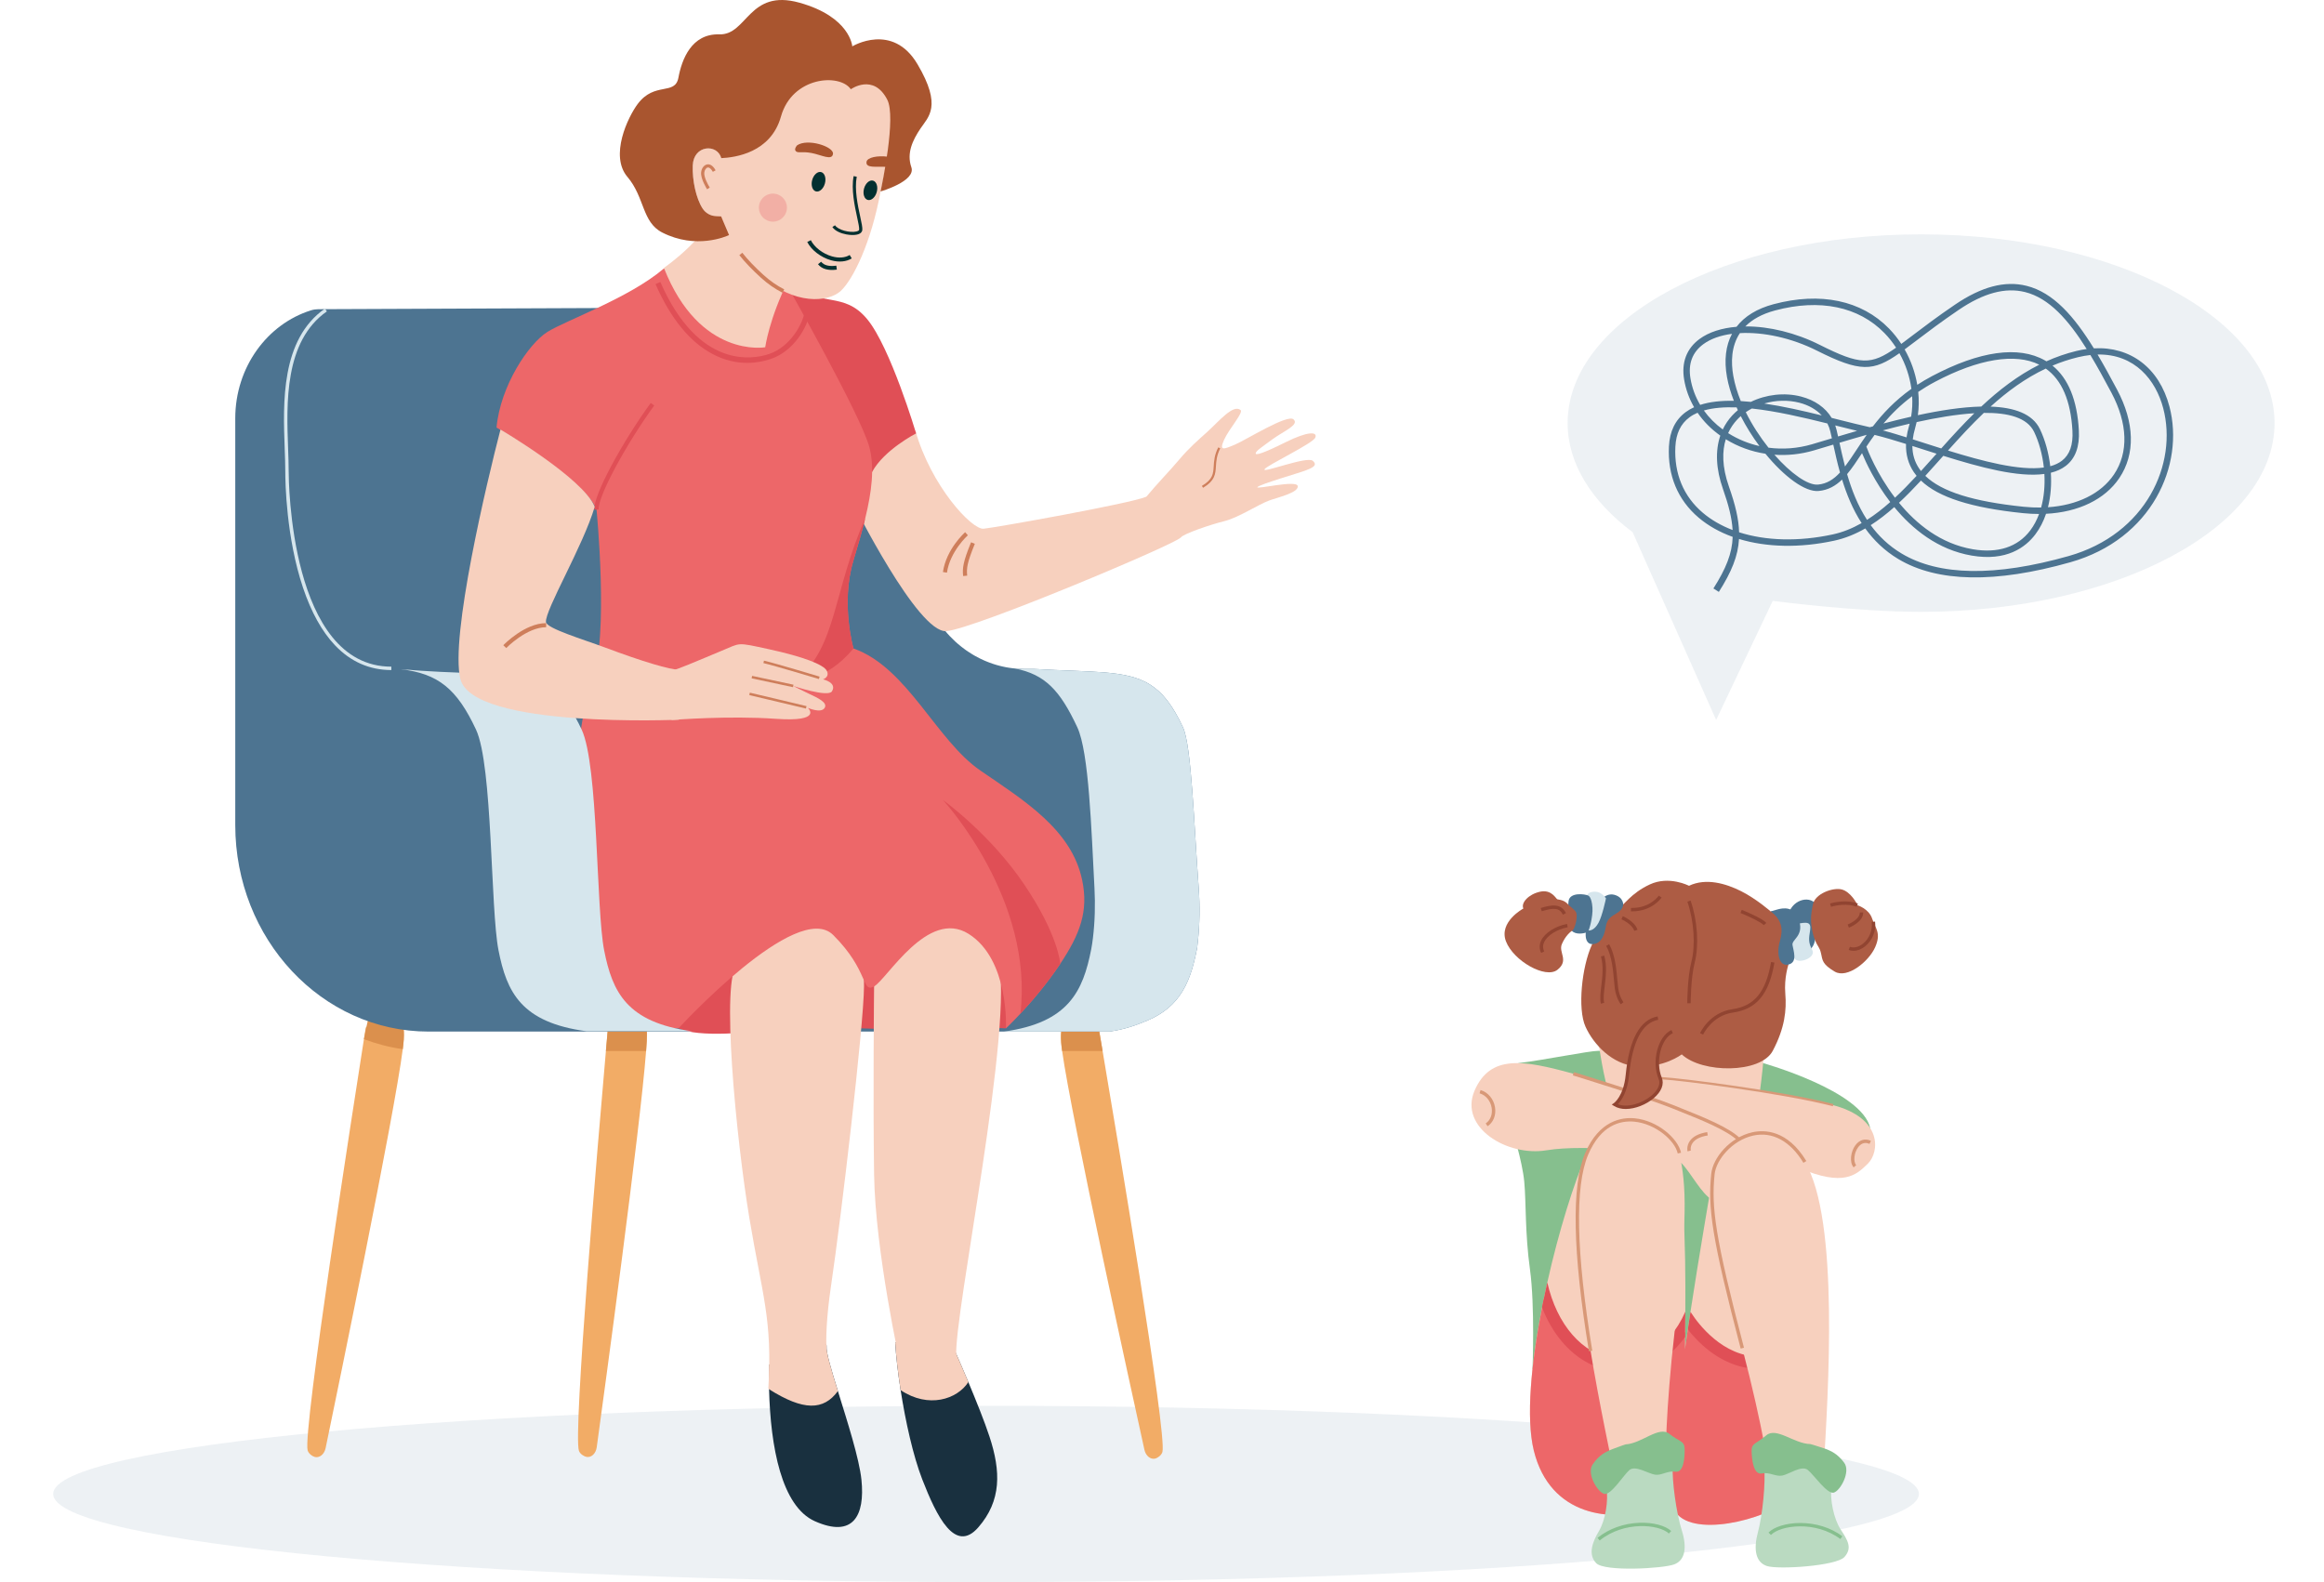 <svg width="470" height="320" viewBox="0 0 470 320" fill="none" xmlns="http://www.w3.org/2000/svg">
<g clip-path="url(#clip0_150_6085)">
<path opacity="0.1" d="M388.075 302.169C388.075 312.017 303.609 319.998 199.415 319.998C95.221 319.998 10.757 312.017 10.757 302.169C10.757 292.321 95.223 284.338 199.417 284.338C303.61 284.338 388.076 292.321 388.076 302.169H388.075Z" fill="#4D7491"/>
<path d="M307.07 215.027C312.364 214.398 321.325 212.543 323.263 212.543C325.2 212.543 356.579 215.027 356.579 215.027C356.579 215.027 376.595 220.641 378.226 228.173C378.226 228.173 363.013 233.964 362.04 240.592C361.067 247.219 361.729 281.893 361.729 281.893L309.931 276.895C309.931 276.895 310.441 264.159 309.417 256.747C308.393 249.335 308.659 243.249 308.262 239.013C307.864 234.779 305.748 228.173 305.748 228.173L307.072 215.027H307.07Z" fill="#86BF8E"/>
<path d="M323.348 211.485C324.937 221.146 326.657 231.072 337.641 234.646C348.625 238.22 354.979 227.765 355.904 220.882C356.832 213.999 356.963 209.633 356.963 209.633C356.963 209.633 355.113 189.65 338.172 191.237C321.23 192.826 323.348 211.485 323.348 211.485Z" fill="#F7D0BE"/>
<path d="M327.451 221.94C332.083 218.632 333.274 217.97 336.317 218.103C339.36 218.235 360.669 220.882 370.726 223.529C380.783 226.176 380.121 233.05 377.739 235.371C375.358 237.691 372.92 240.073 363.816 236.235C354.711 232.397 347.745 229.354 340.11 227.103C332.477 224.854 327.447 221.942 327.447 221.942L327.451 221.94Z" fill="#F7D0BE"/>
<path d="M370.668 223.749C360.825 221.158 339.539 218.47 336.307 218.331C333.345 218.203 332.188 218.836 327.583 222.126L327.316 221.753C332.03 218.387 333.221 217.739 336.327 217.873C339.57 218.014 360.915 220.709 370.785 223.306L370.668 223.75V223.749Z" fill="#D89877"/>
<path d="M318.187 217.176C308.128 214.396 301.38 213.205 298.204 220.617C295.028 228.029 304.821 233.984 312.762 232.659C320.703 231.336 337.91 233.01 340.026 235.218C342.142 237.424 344.025 241.41 346.327 242.725C348.628 244.04 356.057 248.672 358.099 243.909C360.14 239.144 354.166 232.904 351.662 230.466C349.156 228.029 343.073 225.778 338.173 223.793C333.276 221.808 318.188 217.176 318.188 217.176H318.187Z" fill="#F7D0BE"/>
<path d="M351.42 230.713C349.251 228.602 344.213 226.584 339.769 224.805C339.184 224.57 338.606 224.339 338.044 224.113C333.215 222.156 318.238 217.551 318.087 217.506L318.289 216.849C318.441 216.895 333.446 221.508 338.303 223.476C338.864 223.704 339.441 223.934 340.025 224.169C344.529 225.972 349.634 228.015 351.9 230.221L351.42 230.715V230.713Z" fill="#D89877"/>
<path d="M341.278 232.872C341.267 232.829 341.039 231.831 341.715 230.822C342.351 229.873 343.545 229.252 345.263 228.98L345.37 229.658C343.848 229.9 342.81 230.421 342.286 231.205C341.776 231.965 341.944 232.705 341.946 232.712L341.278 232.872Z" fill="#D89877"/>
<path d="M300.845 227.794L300.464 227.221C301.412 226.59 301.874 225.392 301.674 224.094C301.453 222.663 300.493 221.503 299.228 221.136L299.418 220.476C300.939 220.916 302.091 222.296 302.353 223.989C302.594 225.554 302.016 227.012 300.844 227.794H300.845Z" fill="#D89877"/>
<path d="M374.874 236.116C373.952 235.058 374.305 232.872 375.239 231.625C376.061 230.528 377.202 230.204 378.371 230.742L378.084 231.368C376.981 230.861 376.228 231.453 375.791 232.038C374.96 233.147 374.765 234.944 375.392 235.665L374.874 236.118V236.116Z" fill="#D89877"/>
<path d="M340.834 265.3C340.825 266.714 340.812 268.09 340.796 269.41C340.793 269.754 340.788 270.091 340.785 270.424C340.776 271.29 340.764 272.124 340.754 272.927C340.72 275.791 340.693 278.232 340.703 279.981C340.747 287.18 340.773 295.754 338.189 300.975C337.131 303.115 335.632 304.692 333.521 305.379C326.248 307.75 313.522 306.947 310.188 293.384C308.579 286.83 309.654 275.701 311.857 264.453C311.969 263.878 312.085 263.305 312.202 262.728C312.432 261.612 312.674 260.495 312.922 259.386C315.223 249.107 318.279 239.292 320.87 233.409C320.87 233.409 323.37 230.899 325.946 229.32C328.521 227.745 333.546 227.279 337.745 231.807C340.635 234.929 340.919 251.792 340.836 265.302L340.834 265.3Z" fill="#F7D0BE"/>
<path d="M363.82 301.92C358.827 306.915 343.861 311.004 339.341 306.415C338.63 305.695 338.276 303.763 338.192 300.973C338.004 294.646 339.203 283.911 340.758 272.926C340.948 271.581 341.142 270.235 341.341 268.89C341.513 267.726 341.687 266.566 341.863 265.414V265.411C343.704 253.36 345.688 242.165 346.414 237.48C346.414 237.48 347.03 234.449 350.059 231.786C353.087 229.124 358.089 230.509 360.6 235.723C362.583 239.836 364.676 255.645 365.591 270.826C365.621 271.331 365.65 271.836 365.677 272.343C365.703 272.804 365.729 273.267 365.751 273.728C366.436 287.253 366.104 299.636 363.818 301.92H363.82Z" fill="#F7D0BE"/>
<path d="M363.819 301.92C358.826 306.915 343.86 311.004 339.34 306.415C338.629 305.695 338.275 303.763 338.192 300.973C337.133 303.113 335.635 304.69 333.524 305.377C326.251 307.748 313.525 306.946 310.191 293.382C308.582 286.828 309.657 275.699 311.86 264.451C311.972 263.877 312.088 263.303 312.205 262.727L312.209 262.73C312.209 262.73 318.465 276.006 326.595 275.883C333.35 275.779 339.064 271.018 340.801 269.41C340.798 269.754 340.793 270.091 340.789 270.424C340.781 271.29 340.769 272.124 340.759 272.926C340.949 271.581 341.143 270.235 341.342 268.89C341.342 268.89 350.834 275.264 355.065 275.881C357.986 276.308 362.909 273.888 365.682 272.341C365.707 272.802 365.733 273.265 365.755 273.726C366.44 287.252 366.109 299.634 363.822 301.919L363.819 301.92Z" fill="#ED6769"/>
<path d="M340.834 265.3C340.823 267.08 340.806 268.8 340.788 270.422C339.411 272.338 337.777 273.908 335.929 275.07C333.512 276.591 330.751 277.388 327.985 277.388C327.318 277.388 326.651 277.343 325.988 277.249C322.184 276.711 318.688 274.67 315.88 271.349C314.237 269.405 312.881 267.073 311.858 264.45C312.188 262.759 312.546 261.064 312.923 259.382C314.839 267.901 320 273.881 326.338 274.777C331.139 275.456 337.353 273.279 340.834 265.299V265.3Z" fill="#E04F56"/>
<path d="M365.752 273.728C362.421 275.835 359.106 276.894 355.848 276.894C354.838 276.894 353.832 276.793 352.834 276.587C347.295 275.458 343.367 271.469 341.341 268.891C341.513 267.728 341.688 266.568 341.865 265.416L341.928 265.377C342.003 265.506 346.279 272.711 353.349 274.143C357.274 274.939 361.389 273.821 365.592 270.824C365.652 271.795 365.706 272.763 365.754 273.726L365.752 273.728Z" fill="#E04F56"/>
<path d="M325.837 295.214C322.894 280.683 315.536 245.918 320.869 233.409C326.204 220.901 338.542 228.188 339.631 233.226C341.102 240.032 341.286 246.469 338.711 268.91C336.777 285.771 336.872 295.214 336.872 295.214C336.872 295.214 337.239 302.756 332.641 302.756C328.043 302.756 325.835 295.214 325.835 295.214H325.837Z" fill="#F7D0BE"/>
<path d="M321.339 273.313C318.042 253.253 317.778 239.782 320.555 233.273C323.423 226.547 328.075 225.945 330.595 226.186C335.193 226.625 339.337 230.225 339.969 233.151L339.298 233.297C338.728 230.657 334.773 227.275 330.53 226.872C327.682 226.6 323.749 227.537 321.189 233.544C318.466 239.93 318.745 253.273 322.019 273.202L321.34 273.314L321.339 273.313Z" fill="#D89877"/>
<path d="M338.29 296.327C338.108 299.483 339.018 306.035 340.11 309.494C341.203 312.952 340.839 315.562 338.593 316.412C336.348 317.261 324.516 317.93 322.817 316.169C321.117 314.41 322.028 311.921 323.363 309.676C324.698 307.43 325.306 303.487 324.88 300.878C324.455 298.268 326.006 294.567 329.842 293.718C333.678 292.869 337.137 293.779 337.804 294.81C338.471 295.841 338.289 296.327 338.289 296.327H338.29Z" fill="#BADAC1"/>
<path d="M328.764 292.141C332.041 291.959 335.499 288.318 337.624 290.018C339.747 291.717 340.691 291.353 340.704 293.173C340.718 294.993 340.475 297.906 338.837 297.664C337.198 297.421 336.093 298.454 334.734 298.271C333.374 298.089 330.705 296.269 329.491 297.361C328.278 298.454 325.789 302.458 324.454 302.155C323.118 301.852 320.813 298.089 322.087 296.208C323.362 294.327 324.636 293.66 326.214 293.052C327.791 292.445 328.763 292.142 328.763 292.142L328.764 292.141Z" fill="#86BF8E"/>
<path d="M323.52 311.581L323.086 311.047C325.347 309.205 328.348 308.121 331.534 307.997C334.264 307.891 336.794 308.546 337.981 309.667L337.508 310.168C335.514 308.284 328.405 307.599 323.52 311.579V311.581Z" fill="#86BF8E"/>
<path d="M368.824 296.9C369.686 282.099 372.061 246.642 365.013 235.012C357.967 223.383 346.781 232.338 346.413 237.478C345.916 244.424 346.645 250.824 352.362 272.676C356.659 289.096 357.897 298.457 357.897 298.457C357.897 298.457 358.598 305.974 363.151 305.326C367.703 304.676 368.824 296.899 368.824 296.899V296.9Z" fill="#F7D0BE"/>
<path d="M352.03 272.765C346.148 250.283 345.382 244.227 346.071 237.444C346.4 234.205 349.814 230.048 354.373 229.02C356.809 228.471 361.468 228.497 365.309 234.833L364.721 235.19C362.04 230.768 358.418 228.815 354.524 229.692C350.319 230.642 347.055 234.576 346.757 237.514C346.078 244.203 346.84 250.21 352.697 272.591L352.032 272.765H352.03Z" fill="#D89877"/>
<path d="M356.785 296.662C357.099 299.808 356.467 306.393 355.523 309.895C354.577 313.396 355.051 315.989 357.331 316.742C359.61 317.496 371.397 316.742 373.02 314.914C374.643 313.083 373.692 311.557 372.263 309.37C370.834 307.182 370.062 303.268 370.377 300.643C370.691 298.018 368.984 294.386 365.117 293.699C361.249 293.012 357.831 294.068 357.208 295.126C356.586 296.184 356.788 296.662 356.788 296.662H356.785Z" fill="#BADAC1"/>
<path d="M366.126 292.076C362.844 292.033 359.235 288.541 357.185 290.329C355.135 292.117 354.177 291.792 354.24 293.612C354.303 295.431 354.669 298.331 356.295 298.02C357.921 297.708 359.07 298.692 360.42 298.453C361.769 298.214 364.36 296.283 365.619 297.322C366.878 298.362 369.532 302.259 370.853 301.898C372.173 301.539 374.319 297.683 372.966 295.858C371.614 294.032 370.312 293.418 368.71 292.879C367.108 292.34 366.126 292.078 366.126 292.078V292.076Z" fill="#86BF8E"/>
<path d="M372.187 311.28C367.14 307.51 360.065 308.493 358.152 310.46L357.658 309.98C358.798 308.81 361.299 308.048 364.029 308.038H364.08C367.251 308.038 370.274 308.992 372.599 310.729L372.187 311.28Z" fill="#86BF8E"/>
<path d="M340.114 213.258C344.216 217.116 356.067 217.165 358.517 212.543C360.965 207.923 361.329 204.281 361.057 201.005C360.783 197.728 361.695 195.088 361.695 195.088C361.695 195.088 361.969 186.35 360.511 185.257C359.055 184.165 358.1 184.347 358.1 184.347C358.1 184.347 355.205 181.799 352.123 180.251C349.042 178.703 345.036 177.521 341.577 179.159C341.577 179.159 337.573 177.065 333.659 178.885C329.744 180.705 328.436 183.163 327.453 183.527C326.47 183.891 323.92 186.748 321.917 191.145C319.915 195.542 319.005 204.007 320.643 207.648C322.281 211.288 326.111 215.301 330.838 215.656C336.481 216.082 340.116 213.254 340.116 213.254L340.114 213.258Z" fill="#AD5C44"/>
<path d="M338.173 208.651C335.569 209.835 334.386 214.779 335.751 218.087C337.117 221.394 329.904 225.491 326.592 223.398C326.592 223.398 328.669 222.01 329.115 217.482C329.56 212.953 330.836 206.741 335.295 205.923L338.171 208.653L338.173 208.651Z" fill="#AD5C44"/>
<path d="M328.795 224.305C327.914 224.305 327.089 224.116 326.406 223.687L325.959 223.405L326.4 223.111C326.417 223.099 328.351 221.728 328.771 217.446C329.48 210.23 331.654 206.239 335.232 205.582L335.356 206.259C332.115 206.855 330.13 210.641 329.455 217.514C329.116 220.955 327.857 222.653 327.194 223.325C329.103 224.133 332.136 223.167 333.973 221.62C334.613 221.083 336.033 219.676 335.431 218.217C333.961 214.656 335.296 209.578 338.028 208.336L338.313 208.962C335.921 210.049 334.745 214.755 336.067 217.953C336.613 219.276 336.011 220.804 334.415 222.144C332.934 223.391 330.732 224.303 328.793 224.303L328.795 224.305Z" fill="#914431"/>
<path d="M361.712 184.803C362.693 181.709 366.334 181.071 367.426 183.165C368.518 185.259 366.324 186.254 366.88 188.171C367.712 191.036 365.841 192.259 365.841 192.259L361.712 184.803Z" fill="#4D7491"/>
<path d="M363.332 186.897C365.424 186.443 366.348 186.431 366.07 188.171C365.793 189.912 365.698 190.63 366.518 192.176C367.338 193.724 363.583 195.138 362.866 193.794C362.149 192.45 360.824 191.332 361.714 189.434C362.604 187.535 363.332 186.897 363.332 186.897Z" fill="#D6E6ED"/>
<path d="M358.097 184.349C360.325 185.987 360.689 187.899 359.961 190.356C359.233 192.814 359.779 195.544 361.691 195.088C363.603 194.634 362.693 192.302 362.511 191.147C362.329 189.992 364.787 189.355 363.877 186.259C362.967 183.165 360.553 183.624 359.327 183.987L358.098 184.349H358.097Z" fill="#4D7491"/>
<path d="M366.633 182.939C367.065 180.741 370.738 179.433 372.49 179.906C374.242 180.379 375.55 182.687 375.606 183.077C375.606 183.077 377.944 183.772 378.61 185.776C379.277 187.778 380.502 188.697 379.223 191.591C377.944 194.484 373.575 198.018 371.044 196.515C368.513 195.013 368.596 194.234 368.29 192.872C367.984 191.509 367.711 191.705 367.055 190.131C366.398 188.559 366.175 186.389 366.288 185.164C366.4 183.939 366.635 182.939 366.635 182.939H366.633Z" fill="#AD5C44"/>
<path d="M326.484 180.981C325.928 180.831 325.334 180.896 324.822 181.159C323.657 181.758 323.208 182.866 323.135 184.38C323.046 186.21 322.165 186.827 321.371 187.159C320.576 187.489 320.117 190.965 322.002 190.959C323.885 190.953 324.508 189.005 324.746 187.469C324.984 185.933 325.673 185.484 326.952 184.711C328.232 183.939 328.628 182.947 327.922 181.909C327.56 181.379 326.973 181.113 326.484 180.981Z" fill="#4D7491"/>
<path d="M324.79 181.688C323.907 180.542 323.093 180.21 321.944 180.409C320.798 180.608 320.488 181.644 320.864 183.078C321.238 184.512 321.107 185.416 320.512 186.166C319.917 186.916 320.291 188.013 320.93 188.17C321.57 188.326 322.466 188.107 323.264 186.673C324.062 185.239 324.79 181.688 324.79 181.688Z" fill="#D6E6ED"/>
<path d="M321.194 181.137C320.599 180.829 317.467 180.394 317.224 182.255C316.98 184.116 317.642 184.313 317.908 185.814C318.173 187.314 317.157 187.865 318.173 188.505C319.187 189.145 320.798 188.66 321.084 188.505C321.371 188.35 322.179 185.404 322.055 183.587C321.9 181.345 321.194 181.139 321.194 181.139V181.137Z" fill="#4D7491"/>
<path d="M317.343 183.165C316.39 181.916 315.24 182.015 314.944 181.884C314.648 181.753 313.794 179.848 311.462 180.356C309.13 180.865 307.551 182.607 308.079 183.757C308.079 183.757 303.052 186.451 304.562 190.395C306.073 194.338 312.58 198.05 314.978 196.145C317.377 194.239 315.143 192.642 315.866 190.959C316.589 189.277 317.574 188.479 318.035 188.171C318.495 187.863 319.284 185.011 318.593 184.286C317.903 183.56 317.345 183.165 317.345 183.165H317.343Z" fill="#AD5C44"/>
<path d="M344.439 209.248L343.812 208.964C343.891 208.794 345.764 204.78 350.357 204.123C354.805 203.488 357.144 200.632 358.177 194.576L358.856 194.692C357.763 201.095 355.251 204.119 350.455 204.805C346.232 205.409 344.457 209.211 344.44 209.248H344.439Z" fill="#914431"/>
<path d="M341.919 202.917H341.231C341.231 202.707 341.242 197.738 342.062 194.549C342.919 191.215 342.586 186.207 341.25 182.369L341.9 182.143C343.297 186.159 343.63 191.213 342.728 194.721C341.929 197.829 341.92 202.867 341.92 202.918L341.919 202.917Z" fill="#914431"/>
<path d="M330.045 184.33C329.975 184.33 329.905 184.33 329.834 184.329L329.849 183.641C329.916 183.641 329.98 183.643 330.043 183.643C333.743 183.643 335.393 181.256 335.463 181.154L336.035 181.537C335.958 181.653 334.123 184.332 330.043 184.332L330.045 184.33Z" fill="#914431"/>
<path d="M330.506 188.268C330.101 186.892 327.939 185.948 327.917 185.938L328.189 185.305C328.29 185.347 330.671 186.39 331.166 188.073L330.506 188.267V188.268Z" fill="#914431"/>
<path d="M327.781 203.129C327.743 203.082 326.862 201.942 326.58 199.962C326.517 199.528 326.471 198.991 326.416 198.37C326.229 196.242 325.974 193.326 324.831 191.317L325.428 190.977C326.644 193.117 326.908 196.117 327.1 198.31C327.153 198.921 327.201 199.448 327.26 199.865C327.517 201.665 328.313 202.694 328.322 202.704L327.781 203.129Z" fill="#914431"/>
<path d="M323.77 203.01C323.518 202.131 323.667 200.881 323.841 199.433C324.069 197.531 324.326 195.376 323.771 193.455L324.431 193.265C325.027 195.32 324.76 197.548 324.525 199.516C324.36 200.891 324.219 202.076 324.431 202.823L323.77 203.012V203.01Z" fill="#914431"/>
<path d="M356.7 187.119C356.239 186.576 353.897 185.423 351.993 184.667L352.247 184.028C353.902 184.684 356.595 185.931 357.224 186.673L356.7 187.119Z" fill="#914431"/>
<path d="M370.311 183.407L370.104 182.75C371.177 182.41 373.737 181.973 375.731 182.758L375.479 183.398C373.666 182.684 371.306 183.09 370.311 183.407Z" fill="#914431"/>
<path d="M373.919 187.629L373.674 186.986C373.699 186.976 376.147 186.021 376.123 184.558L376.812 184.546C376.843 186.491 374.04 187.583 373.921 187.627L373.919 187.629Z" fill="#914431"/>
<path d="M316.084 184.999C315.411 183.675 314.368 183.51 311.796 184.313L311.59 183.657C314.031 182.895 315.737 182.801 316.698 184.686L316.086 184.999H316.084Z" fill="#914431"/>
<path d="M311.678 192.737C311.273 191.912 311.28 191.029 311.7 190.184C312.454 188.665 314.55 187.331 316.916 186.868L317.049 187.544C314.883 187.969 312.981 189.151 312.318 190.49C311.993 191.145 311.986 191.8 312.298 192.434L311.68 192.737H311.678Z" fill="#914431"/>
<path d="M374.853 192.315C374.515 192.315 374.185 192.256 373.87 192.135L374.117 191.492C374.911 191.795 375.867 191.575 376.742 190.886C378.041 189.861 378.742 188.134 378.526 186.487L379.208 186.397C379.455 188.28 378.655 190.254 377.169 191.426C376.427 192.011 375.622 192.314 374.855 192.314L374.853 192.315Z" fill="#914431"/>
<path d="M130.829 209.238C130.834 209.983 130.776 211.118 130.665 212.581C129.474 228.331 122.156 281.978 120.681 292.727C120.509 293.973 119.628 294.827 118.655 294.682C118.191 294.612 117.31 294.121 117.08 293.435C115.886 289.898 120.945 230.738 122.536 212.579C122.825 209.267 123 207.321 123 207.321C123 207.321 130.767 199.57 130.829 209.236V209.238Z" fill="#F2AC66"/>
<path d="M81.652 210.277C81.622 210.764 81.553 211.412 81.453 212.206C79.72 225.763 68.13 281.918 65.854 292.884C65.6 294.114 64.663 294.903 63.702 294.696C63.244 294.595 62.399 294.044 62.214 293.345C61.208 289.507 71.498 223.541 73.599 210.18C73.837 208.67 73.97 207.831 73.97 207.831C73.97 207.831 82.246 200.629 81.652 210.276V210.277Z" fill="#F2AC66"/>
<path d="M235.092 293.648C234.918 294.347 234.078 294.912 233.622 295.015C232.664 295.237 231.717 294.459 231.445 293.231C229.024 282.247 216.626 225.8 214.806 212.581C214.707 211.865 214.639 211.278 214.607 210.829C213.891 201.19 222.257 208.289 222.257 208.289C222.257 208.289 222.526 209.862 222.987 212.581C225.838 229.383 236.012 289.958 235.09 293.646L235.092 293.648Z" fill="#F2AC66"/>
<path d="M81.653 210.277C81.622 210.764 81.554 211.412 81.454 212.206C78.737 211.818 76.107 211.133 73.6 210.18C73.838 208.67 74.876 204.381 74.876 204.381C74.876 204.381 82.246 200.63 81.653 210.277Z" fill="#DB904D"/>
<path d="M130.829 209.238C130.834 209.983 130.776 211.118 130.666 212.581H122.536C122.825 209.269 123.001 207.323 123.001 207.323C123.001 207.323 130.768 199.572 130.829 209.238Z" fill="#DB904D"/>
<path d="M222.989 212.581H214.808C214.709 211.865 214.641 211.278 214.609 210.829C213.893 201.19 222.259 208.289 222.259 208.289C222.259 208.289 222.528 209.862 222.989 212.581Z" fill="#DB904D"/>
<path d="M242.245 190.495C242.172 191.167 242.121 191.633 242.111 191.693C242.091 191.808 242.069 191.917 242.05 192.024C241.853 193.028 241.636 193.999 241.386 194.937C241.288 195.311 241.184 195.678 241.075 196.044C240.959 196.406 240.845 196.764 240.718 197.114C240.158 198.693 239.449 200.151 238.501 201.46C238.083 202.042 237.613 202.595 237.091 203.117C236.043 204.162 234.776 205.084 233.228 205.865C232.838 206.062 232.433 206.249 232.008 206.426C229.946 207.294 227.437 208.227 224.37 208.648H86.691C65.089 208.648 47.579 189.939 47.579 166.861V84.624C47.579 74.269 54.048 65.534 62.899 62.766C62.903 62.766 62.904 62.763 62.908 62.763C63.391 62.611 63.896 62.542 64.4 62.538L157.147 62.154C164.191 62.123 170.456 66.929 172.69 74.07L187.064 120.065C187.199 120.489 187.342 120.907 187.496 121.32C187.548 121.458 187.604 121.593 187.66 121.73C187.696 121.826 187.735 121.921 187.777 122.02C187.821 122.132 187.867 122.244 187.918 122.355C188.548 123.792 189.317 125.141 190.205 126.38C190.257 126.458 190.317 126.534 190.373 126.613C190.513 126.801 190.657 126.989 190.8 127.174C190.882 127.278 190.963 127.38 191.047 127.48C191.703 128.29 192.418 129.042 193.173 129.739C193.226 129.79 193.282 129.84 193.336 129.889C193.461 130.001 193.583 130.11 193.711 130.217C194.189 130.631 194.682 131.019 195.189 131.383C195.272 131.444 195.354 131.503 195.439 131.56C195.551 131.641 195.664 131.716 195.779 131.793C196.007 131.947 196.24 132.095 196.477 132.24C196.592 132.313 196.71 132.383 196.827 132.454C196.939 132.519 197.048 132.584 197.159 132.645C197.763 132.987 198.387 133.3 199.027 133.58C199.153 133.637 199.28 133.689 199.406 133.74C199.53 133.793 199.66 133.848 199.785 133.895C199.915 133.946 200.041 133.996 200.17 134.041C200.377 134.12 200.588 134.193 200.803 134.266C200.903 134.3 201.007 134.334 201.112 134.365C201.259 134.412 201.407 134.458 201.553 134.499C201.657 134.53 201.76 134.559 201.864 134.586C201.988 134.622 202.114 134.654 202.238 134.685C202.395 134.724 202.557 134.763 202.718 134.8C202.915 134.844 203.115 134.887 203.314 134.926C203.358 134.935 203.407 134.943 203.453 134.955C203.621 134.986 203.79 135.016 203.962 135.042C204.023 135.054 204.086 135.064 204.152 135.072C204.334 135.101 204.52 135.125 204.703 135.147C204.795 135.159 204.885 135.169 204.976 135.178C205.074 135.19 205.175 135.2 205.277 135.208H205.29C205.406 135.22 205.523 135.231 205.639 135.239C206.108 135.275 206.583 135.292 207.058 135.295L209.075 135.299H209.101C221.152 135.998 227.776 135.476 232.541 138.434C235.128 140.041 237.171 142.673 239.234 147.089C240.982 150.816 241.477 166.907 242.421 179.587C242.688 183.223 242.637 186.875 242.247 190.495H242.245Z" fill="#4D7491"/>
<path d="M79.145 135.527C74.738 135.527 70.902 133.837 67.741 130.507C65.116 127.741 62.944 123.828 61.282 118.876C57.868 108.7 57.696 97.525 57.696 95.389C57.696 93.989 57.638 92.422 57.578 90.763C57.238 81.441 56.774 68.676 65.712 62.416L66.106 62.979C57.475 69.023 57.931 81.574 58.266 90.738C58.327 92.403 58.383 93.975 58.383 95.389C58.383 97 58.62 134.839 79.144 134.839V135.527H79.145Z" fill="#D6E6ED"/>
<path d="M174.216 299.295C174.971 306.624 172.496 311.113 164.795 307.682C158.06 304.679 155.825 292.661 155.534 280.989C155.493 279.317 155.493 277.652 155.524 276.022C155.524 276.022 167.467 269.674 167.163 272.315C167.035 273.416 168.107 277.009 169.456 281.359C171.346 287.449 173.775 295.02 174.216 299.295Z" fill="#19303F"/>
<path d="M197.86 308.912C193.181 314.299 189.454 306.784 186.516 299.222C184.655 294.433 183.119 287.44 182.139 281.17C181.573 277.54 181.197 274.153 181.051 271.574L191.691 270.002C191.691 270.002 193.69 274.43 195.837 279.54C197.433 283.346 199.11 287.525 200.105 290.546C202.437 297.625 202.538 303.526 197.86 308.913V308.912Z" fill="#19303F"/>
<path d="M167.163 272.317C167.035 273.418 168.107 277.011 169.456 281.36C166.552 285.312 162.5 285.383 155.534 280.991C155.493 279.319 155.493 277.654 155.524 276.024C155.524 276.024 167.467 269.675 167.163 272.317Z" fill="#F7D0BE"/>
<path d="M195.839 279.54C193.578 283.021 187.791 284.946 182.141 281.17C181.575 277.54 181.199 274.153 181.053 271.574L191.693 270.002C191.693 270.002 193.692 274.43 195.839 279.54Z" fill="#F7D0BE"/>
<path d="M185.126 87.089C188.238 98.173 196.505 107.181 198.938 106.939C201.37 106.698 228.876 101.795 231.838 100.463C234.799 99.131 239.656 107.462 238.773 108.727C237.89 109.994 197.152 127.167 191.392 127.654C185.632 128.142 172.499 101.756 172.499 101.756C172.499 101.756 175.112 91.947 179.356 89.705C183.601 87.463 185.128 87.087 185.128 87.087L185.126 87.089Z" fill="#F7D0BE"/>
<path d="M191.509 115.819C192.147 111.485 195.702 108.293 195.738 108.263L195.192 107.645C195.037 107.783 191.375 111.07 190.694 115.7L191.509 115.821V115.819Z" fill="#CE7E5B"/>
<path d="M194.783 116.511L195.603 116.43C195.455 114.946 195.557 113.888 197.15 109.991L196.386 109.68C194.731 113.73 194.625 114.923 194.783 116.511Z" fill="#CE7E5B"/>
<path d="M137.22 207.996C141.384 209.885 151.169 208.94 159.191 207.996C167.214 207.052 171.746 208.483 185.271 207.996C196.808 207.581 203.439 207.996 203.439 207.996L211.698 187.705L193.767 178.975L139.976 186.29L137.221 207.998L137.22 207.996Z" fill="#E04F56"/>
<path d="M176.775 199.501C182.377 188.268 198.232 180.867 201.806 193.697C205.381 206.526 192.737 266.426 193.399 274.452L182.105 276.121C182.105 276.121 177.015 253.265 176.775 237.563C176.534 221.862 176.775 199.501 176.775 199.501Z" fill="#F7D0BE"/>
<path d="M155.388 280.845C156.237 266.778 154.156 262.031 151.545 246.329C148.934 230.628 145.634 197.553 149.225 194.897C152.816 192.242 152.935 182.428 162.801 184.254C172.668 186.079 174.799 191.373 174.735 199.502C174.67 207.63 170.103 246.329 168.099 259.84C166.095 273.35 167.74 276.91 167.74 276.91C167.74 276.91 164.103 283.383 161.447 282.931C158.792 282.478 155.386 280.845 155.386 280.845H155.388Z" fill="#F7D0BE"/>
<path d="M159.047 57.496C166.158 62.176 170.642 58.874 175.361 64.535C180.08 70.198 185.271 87.659 185.271 87.659C185.271 87.659 178.814 90.957 176.38 95.443C173.945 99.929 159.049 57.496 159.049 57.496H159.047Z" fill="#E04F56"/>
<path d="M119.781 137.415C116.372 145.941 114.605 172.861 118.732 191.007C122.842 209.085 137.22 207.996 137.22 207.996C137.22 207.996 161.19 181.804 168.51 189.121C175.833 196.434 174.18 200.916 176.777 199.502C179.373 198.085 187.629 183.694 195.888 188.884C204.147 194.074 203.441 207.996 203.441 207.996C203.441 207.996 204.616 206.897 206.357 205.031C208.558 202.668 211.661 199.082 214.423 194.943V194.94C218.448 188.903 220.166 184.264 218.853 177.999C216.73 167.853 207.268 162.008 198.304 155.874C189.337 149.745 183.531 135.016 172.605 131.158C172.605 131.158 169.992 122.11 172.559 113.495C173.448 110.515 174.311 107.608 174.988 104.815C176.277 99.531 176.912 94.657 175.833 90.489C174.18 84.12 159.048 57.496 159.048 57.496L134.241 54.324C127.227 60.289 114.487 64.772 110.711 67.131C106.938 69.491 101.207 77.984 100.414 86.48C100.414 86.48 118.298 97.01 120.64 103.069C120.64 103.069 123.189 128.889 119.783 137.413L119.781 137.415Z" fill="#ED6769"/>
<path d="M161.129 137.51C161.129 137.51 166.894 138.053 172.605 131.158C172.605 131.158 169.992 122.11 172.559 113.495C173.448 110.515 174.311 107.608 174.988 104.814C168.439 119.599 169.31 130.637 161.131 137.51H161.129Z" fill="#E04F56"/>
<path d="M206.357 205.031C208.558 202.668 211.661 199.082 214.424 194.943V194.94C214.415 194.792 214.041 189.158 207.192 178.972C200.388 168.855 191.081 162.084 190.71 161.819C191.229 162.387 209.094 182.049 206.359 205.031H206.357Z" fill="#E04F56"/>
<path d="M120.202 103.11L121.073 103.035C120.859 100.56 126.528 89.954 132.307 82.02L131.599 81.504C126.115 89.033 119.942 100.113 120.2 103.11H120.202Z" fill="#E04F56"/>
<path d="M143.658 142.904C148.149 142.904 153.484 141.962 158.565 140.113L158.266 139.291C148.25 142.937 138.705 142.595 135.265 140.157L134.76 140.872C136.684 142.234 139.87 142.904 143.658 142.904Z" fill="#E04F56"/>
<path d="M134.263 54.179C141.513 72.585 154.754 70.237 154.754 70.237C154.754 70.237 155.573 64.328 159.468 56.615L153.455 49.622L145.495 40.369C144.041 47.534 134.264 54.179 134.264 54.179H134.263Z" fill="#F7D0BE"/>
<path d="M140.099 33.48C139.982 36.453 140.77 40.141 142.095 42.179C142.7 43.111 143.731 43.681 144.842 43.732L145.888 43.778C147.084 46.786 147.671 50.009 154.13 55.873C160.589 61.739 167.527 61.172 170.031 58.845C172.536 56.52 176.213 49.029 178.077 38.727C178.077 38.727 178.584 36.589 179.145 33.747C179.273 33.095 179.406 32.404 179.533 31.695C180.125 28.446 180.663 24.782 180.615 22.381C180.515 17.171 175.629 14.111 168.675 13.973C161.721 13.835 157.924 16.436 155.867 21.691C153.81 26.942 145.871 31.984 145.871 31.984C145.077 29.04 140.266 29.267 140.101 33.48H140.099Z" fill="#F7D0BE"/>
<path d="M158.252 59.207C156.728 58.437 155.253 57.409 153.873 56.154C152.096 54.541 150.673 53.051 149.523 51.602L150.122 51.127C151.245 52.544 152.64 54.004 154.385 55.589C155.716 56.798 157.133 57.785 158.596 58.527L158.25 59.207H158.252Z" fill="#CE7E5B"/>
<path d="M126.889 35.776C130.402 39.908 129.816 44.938 133.928 47.029C140.785 50.513 146.891 47.8 147.404 47.56C147.428 47.55 147.44 47.543 147.44 47.543C147.44 47.543 146.914 46.321 146.321 44.918C146.316 44.906 146.312 44.898 146.307 44.886C146.154 44.52 145.994 44.144 145.841 43.775L144.842 43.732C143.732 43.681 142.702 43.113 142.095 42.179C140.77 40.143 139.982 36.455 140.1 33.48C140.265 29.268 145.075 29.041 145.87 31.984C148.631 31.855 155.878 30.924 157.939 23.574C160.215 15.456 169.832 14.788 172.069 18.052C172.069 18.052 176.675 14.737 179.452 20.19C181.255 23.729 178.409 37.188 178.103 38.605C178.096 38.632 178.091 38.653 178.087 38.671C178.079 38.707 178.076 38.726 178.076 38.726C178.076 38.726 185.297 36.659 184.308 33.818C183.32 30.976 184.57 28.361 186.151 26C187.731 23.637 190.596 21.516 185.547 12.979C180.5 4.443 172.365 9.376 172.365 9.376C172.365 9.376 171.96 3.416 161.677 0.544C151.395 -2.326 151.145 7.119 145.482 6.949C139.821 6.779 137.886 12.042 137.201 15.711C136.515 19.379 132.397 16.463 128.983 21.007C126.972 23.684 123.252 31.498 126.89 35.778L126.889 35.776Z" fill="#A9552F"/>
<path d="M171.169 47.413C171.975 47.565 172.773 47.575 173.335 47.446C174.177 47.252 174.355 46.801 174.388 46.551C174.452 46.053 174.251 45.127 173.976 43.85C173.472 41.519 172.782 38.326 173.265 35.74L172.635 35.623C172.128 38.335 172.834 41.601 173.35 43.986C173.593 45.11 173.802 46.082 173.753 46.471C173.734 46.614 173.525 46.745 173.192 46.823C171.895 47.123 169.522 46.554 168.871 45.564L168.335 45.916C168.85 46.699 170.017 47.199 171.169 47.415V47.413Z" fill="#033030"/>
<path d="M153.521 41.475C153.234 43.016 154.249 44.498 155.789 44.785C157.33 45.073 158.812 44.059 159.099 42.518C159.387 40.976 158.373 39.495 156.832 39.207C155.291 38.92 153.809 39.934 153.521 41.475Z" fill="#F2AFA5"/>
<path d="M143.002 38.282L143.541 37.937C143.201 37.406 142.34 35.831 142.432 34.924C142.485 34.4 142.779 33.952 143.112 33.886C143.444 33.82 143.825 34.136 144.162 34.755L144.725 34.449C144.068 33.24 143.354 33.184 142.987 33.257C142.367 33.381 141.877 34.039 141.794 34.857C141.66 36.172 142.946 38.195 143 38.282H143.002Z" fill="#CE7E5B"/>
<path d="M175.248 32.712C175.015 34.085 177.218 33.629 179.144 33.747C179.272 33.095 179.404 32.404 179.532 31.695C177.525 31.425 175.395 31.833 175.248 32.711V32.712Z" fill="#A9552F"/>
<path d="M161.188 29.405C163.305 27.915 168.638 29.657 168.464 31.113C168.291 32.569 166.093 31.316 164.126 30.948C162.16 30.581 161.432 31.02 160.966 30.596C160.499 30.171 161.188 29.407 161.188 29.407V29.405Z" fill="#A9552F"/>
<path d="M168.108 52.653C169.672 53.083 171.143 52.947 172.256 52.265L171.836 51.578C170.898 52.151 169.614 52.243 168.251 51.855C166.409 51.326 164.691 50.01 163.978 48.581L163.257 48.94C164.063 50.559 165.982 52.041 168.028 52.629C168.054 52.638 168.081 52.645 168.108 52.651V52.653Z" fill="#033030"/>
<path d="M166.992 54.444C167.62 54.618 168.37 54.647 169.241 54.533L169.136 53.735C167.657 53.929 166.627 53.662 166.069 52.94L165.431 53.434C165.812 53.927 166.334 54.264 166.991 54.444H166.992Z" fill="#033030"/>
<path d="M164.257 36.406C163.961 37.482 164.295 38.515 165.004 38.711C165.714 38.906 166.53 38.192 166.826 37.113C167.122 36.036 166.789 35.004 166.079 34.808C165.37 34.612 164.553 35.327 164.257 36.406Z" fill="#033030"/>
<path d="M174.742 38.132C174.446 39.209 174.779 40.242 175.489 40.437C176.198 40.633 177.014 39.919 177.31 38.84C177.606 37.763 177.273 36.731 176.564 36.535C175.854 36.339 175.038 37.054 174.742 38.132Z" fill="#033030"/>
<path d="M238.423 93.029C236.576 95.22 233.985 97.865 231.838 100.465C231.838 100.465 233.593 105.17 238.773 108.729C239.336 107.965 244.761 106.111 247.609 105.406C250.457 104.704 254.393 102.082 256.633 101.249C258.294 100.631 262.62 99.667 262.456 98.326C262.295 96.986 253.89 99.08 254.305 98.52C254.718 97.962 262.895 95.615 264.023 95.162C265.151 94.712 266.658 94.172 265.483 93.198C264.306 92.223 255.308 95.748 255.723 94.933C256.138 94.118 265.58 89.697 266.019 88.482C266.457 87.271 264.454 87.223 259.947 89.467C255.443 91.711 253.874 92.168 253.951 91.67C254.026 91.171 255.155 90.462 257.346 88.844C259.539 87.227 262.858 85.922 261.599 84.818C260.34 83.714 251.976 88.992 249.722 89.942C247.468 90.887 246.503 91.289 247.56 88.948C248.572 86.704 251.53 83.438 250.89 82.93C249.376 81.728 246.614 85.119 244.21 87.3C242.271 89.06 240.541 90.515 238.421 93.027L238.423 93.029Z" fill="#F7D0BE"/>
<path d="M243.3 98.66C245.726 97.212 245.811 95.87 245.908 94.315C245.972 93.293 246.046 92.132 246.779 90.685L246.379 90.482C245.603 92.013 245.527 93.221 245.46 94.286C245.363 95.831 245.294 96.948 243.07 98.275L243.3 98.66Z" fill="#CE7E5B"/>
<path d="M151.116 73.398C152.956 73.398 154.572 73.043 155.858 72.612C160.598 71.022 163.371 66.06 163.827 63.045L162.775 62.887C162.372 65.556 159.788 70.175 155.52 71.605C152.334 72.674 141.334 74.783 133.541 57.035L132.568 57.462C135.617 64.404 139.495 69.161 144.097 71.599C146.623 72.937 149.017 73.398 151.117 73.398H151.116Z" fill="#E04F56"/>
<path d="M118.613 208.58H139.979C126.737 206.812 123.84 200.622 122.183 192.22C120.53 183.821 121.033 154.833 117.633 147.564C111.184 133.776 104.463 137.359 81.033 135.355C88.61 136.234 92.397 139.3 96.265 147.564C99.667 154.834 99.162 183.821 100.819 192.22C102.472 200.622 105.369 206.814 118.614 208.58H118.613Z" fill="#D6E6ED"/>
<path d="M93.106 137.34C95.62 147.407 137.293 145.57 137.293 145.57C135.42 137.968 137.46 135.479 137.46 135.479C135.502 135.479 129.959 133.807 122.49 131.015C117.995 129.336 110.531 127.106 110.415 125.818C110.192 123.398 117.948 110.406 120.268 102.504C118.058 96.796 101.215 86.878 101.215 86.878C98.49 97.36 90.985 128.85 93.106 137.342V137.34Z" fill="#F7D0BE"/>
<path d="M131.907 136.852C136.32 135.886 142.019 133.223 145.959 131.618C149.898 130.012 148.786 129.847 155.57 131.325C162.354 132.805 166.566 134.397 167.209 135.673C167.854 136.951 166.445 137.408 166.445 137.408C166.445 137.408 169.33 138.036 168.257 139.822C167.474 141.123 160.43 138.745 160.43 138.745C160.43 138.745 161.958 139.548 163.574 140.305C165.445 141.183 167.405 142.095 166.785 143.161C166.088 144.364 163.388 143.173 163.388 143.173C163.388 143.173 166.532 146.067 156.917 145.388C147.302 144.709 136.451 145.594 136.01 145.614C135.57 145.637 133.113 144.386 132.28 140.894C131.446 137.401 131.906 136.85 131.906 136.85L131.907 136.852Z" fill="#F7D0BE"/>
<path d="M154.388 134.117C156.696 134.649 165.522 137.315 165.61 137.342L165.758 136.855C165.67 136.828 156.827 134.157 154.503 133.622L154.389 134.117H154.388Z" fill="#CE7E5B"/>
<path d="M152.108 136.701L152.002 137.198L160.373 138.988L160.479 138.491L152.108 136.701Z" fill="#CE7E5B"/>
<path d="M151.545 140.596C151.987 140.679 162.884 143.289 162.995 143.316L163.112 142.823C162.663 142.716 152.092 140.184 151.638 140.098L151.543 140.598L151.545 140.596Z" fill="#CE7E5B"/>
<path d="M102.381 131.075C102.422 131.032 106.498 126.859 110.456 126.859V126.036C106.145 126.036 101.964 130.321 101.787 130.503L102.381 131.077V131.075Z" fill="#CE7E5B"/>
<path d="M242.246 190.495C242.173 191.167 242.122 191.633 242.112 191.693C242.091 191.808 242.069 191.917 242.05 192.024C241.853 193.028 241.637 193.999 241.387 194.937C241.288 195.311 241.184 195.678 241.076 196.044C240.96 196.406 240.846 196.764 240.718 197.114C240.159 198.693 239.449 200.151 238.502 201.46C238.083 202.042 237.614 202.595 237.092 203.117C236.044 204.162 234.776 205.084 233.228 205.865C232.839 206.062 232.434 206.249 232.009 206.426C229.947 207.294 227.438 208.228 224.371 208.648H203.008C216.149 206.858 219.034 200.401 220.682 192.023C220.812 191.374 220.924 190.6 221.031 189.728C221.433 186.373 221.523 182.988 221.343 179.613C220.713 167.773 220.238 152.157 217.867 147.089C214.383 139.645 211.376 136.418 205.277 135.21H205.291C205.406 135.222 205.524 135.232 205.639 135.241C206.109 135.277 206.584 135.294 207.058 135.297L209.076 135.3H209.101C221.152 136 227.776 135.477 232.541 138.436C235.128 140.043 237.171 142.675 239.235 147.091C240.982 150.818 241.477 166.909 242.421 179.589C242.688 183.224 242.637 186.877 242.248 190.497L242.246 190.495Z" fill="#D6E6ED"/>
<path opacity="0.1" d="M388.517 47.398C349.037 47.398 317.034 64.491 317.034 85.576C317.034 93.8 321.901 101.414 330.18 107.645L347.066 145.616L358.516 121.53C358.516 121.53 375.328 123.755 388.517 123.755C427.997 123.755 460 106.662 460 85.576C460 64.491 427.995 47.398 388.517 47.398Z" fill="#4D7491"/>
<path d="M347.615 119.718L346.516 119.022C349.046 115.026 350.305 111.976 350.413 108.588C347.79 107.645 345.46 106.34 343.519 104.694C339.303 101.113 337.23 96.137 337.522 90.302C337.675 87.243 338.81 84.91 340.896 83.365C341.418 82.977 341.993 82.645 342.61 82.365C341.608 80.633 340.923 78.741 340.591 76.743C340.021 73.315 341.098 70.487 343.706 68.567C345.613 67.162 348.216 66.344 351.187 66.099C352.821 63.971 355.34 62.417 358.688 61.526C368.175 59.002 376.459 60.745 382.017 66.437C382.949 67.393 383.784 68.441 384.512 69.557C385.229 69.03 386.004 68.441 386.86 67.793C389.063 66.121 391.805 64.04 395.376 61.616C400.739 57.974 405.469 56.727 409.835 57.809C415.279 59.156 419.481 64.008 423.451 70.454C430.851 70.045 436.684 74.403 438.744 82.237C441.85 94.05 435.203 109.055 418.703 113.722C403.509 118.019 391.798 117.797 383.902 113.067C381.102 111.389 378.934 109.249 377.228 106.883C375.238 108.026 373.152 108.885 370.924 109.365C363.941 110.87 357.243 110.704 351.694 109.015C351.5 112.485 350.177 115.673 347.615 119.72V119.718ZM378.324 106.218C379.928 108.411 381.957 110.386 384.569 111.951C392.147 116.491 403.512 116.666 418.348 112.47C434.078 108.021 440.432 93.772 437.485 82.569C435.995 76.899 431.759 71.558 424.206 71.706C425.528 73.93 426.83 76.321 428.151 78.804C431.708 85.49 431.87 91.843 428.606 96.693C425.688 101.028 420.324 103.591 413.785 103.921C413.277 105.427 412.566 106.837 411.625 108.081C409.643 110.704 405.8 113.577 398.754 112.374C391.875 111.2 386.722 106.977 383.094 102.564C381.549 103.935 379.969 105.17 378.325 106.218H378.324ZM384.048 101.693C387.518 105.927 392.433 109.976 398.972 111.092C404.041 111.956 408.056 110.642 410.587 107.295C411.337 106.301 411.929 105.172 412.379 103.955C411.317 103.959 410.215 103.901 409.095 103.785C398.674 102.71 392.026 100.597 388.49 97.197C387.022 98.779 385.55 100.295 384.048 101.691V101.693ZM351.713 107.66C357.112 109.39 363.725 109.586 370.648 108.093C372.696 107.65 374.632 106.859 376.488 105.801C374.675 102.996 373.443 99.939 372.537 96.996C371.211 98.28 369.723 99.126 367.796 99.306C365.043 99.565 360.802 96.377 357.032 91.772C354.198 91.338 351.472 90.353 349.018 88.841C348.29 91.197 348.217 94.337 349.663 98.442C350.942 102.076 351.64 104.988 351.711 107.659L351.713 107.66ZM343.313 83.479C342.712 83.737 342.161 84.045 341.67 84.411C339.887 85.731 338.956 87.679 338.822 90.368C338.551 95.783 340.467 100.395 344.363 103.705C346.072 105.158 348.11 106.328 350.398 107.203C350.264 104.804 349.597 102.167 348.44 98.879C347.032 94.876 346.867 91.19 347.911 88.109C346.064 86.8 344.517 85.236 343.315 83.481L343.313 83.479ZM373.555 95.897C374.459 99.017 375.689 102.236 377.582 105.143C379.195 104.119 380.753 102.899 382.279 101.541C379.161 97.479 377.312 93.446 376.572 91.655C376.556 91.677 376.541 91.701 376.527 91.723C375.5 93.277 374.556 94.706 373.555 95.897ZM389.367 96.244C392.657 99.442 399.059 101.446 409.228 102.494C410.448 102.62 411.64 102.671 412.795 102.654C413.384 100.512 413.58 98.172 413.45 95.861C408.116 96.59 400.472 94.524 393.006 92.194C392.821 92.401 392.635 92.609 392.45 92.816C391.417 93.975 390.392 95.125 389.369 96.246L389.367 96.244ZM414.758 95.613C414.911 97.961 414.745 100.356 414.175 102.596C420.091 102.196 424.907 99.856 427.525 95.967C430.507 91.534 430.322 85.656 427.001 79.415C425.574 76.732 424.172 74.164 422.75 71.804C421.947 71.893 421.11 72.041 420.239 72.251C418.436 72.69 416.725 73.262 415.092 73.949C418.297 76.552 420.088 80.949 420.423 87.056C420.603 90.321 419.719 92.73 417.797 94.216C416.946 94.873 415.924 95.329 414.76 95.617L414.758 95.613ZM377.451 90.335C377.677 90.954 379.513 95.788 383.238 100.669C384.711 99.294 386.159 97.801 387.605 96.241C387.403 95.994 387.216 95.742 387.042 95.484C385.929 93.83 385.404 91.925 385.467 89.793C383.163 89.07 381.001 88.424 379.11 87.961C378.519 88.768 377.972 89.562 377.453 90.335H377.451ZM358.848 91.974C362.148 95.742 365.611 98.201 367.675 98.013C369.471 97.845 370.839 96.957 372.118 95.567C371.558 93.563 371.135 91.643 370.757 89.928C370.558 89.987 370.361 90.047 370.169 90.105C368.939 90.476 367.813 90.814 366.814 91.107C364.186 91.876 361.486 92.16 358.846 91.974H358.848ZM386.751 90.2C386.76 91.905 387.214 93.413 388.119 94.757C388.236 94.933 388.362 95.103 388.493 95.273C389.485 94.186 390.477 93.072 391.479 91.949C391.535 91.886 391.589 91.825 391.644 91.763C390.694 91.462 389.752 91.161 388.818 90.862C388.121 90.639 387.43 90.418 386.749 90.2H386.751ZM393.959 91.126C400.981 93.296 408.408 95.252 413.343 94.56C413.059 91.951 412.372 89.44 411.383 87.369C410 84.474 406.163 83.46 401.204 83.511C398.674 85.925 396.293 88.519 393.959 91.126ZM372.007 89.552C372.338 91.059 372.695 92.68 373.13 94.351C373.875 93.376 374.624 92.246 375.442 91.006C376.088 90.028 376.769 88.999 377.516 87.944C375.542 88.501 373.683 89.05 372.006 89.554L372.007 89.552ZM402.57 82.24C407.353 82.404 411.065 83.681 412.557 86.808C413.583 88.958 414.323 91.568 414.639 94.3C415.549 94.055 416.346 93.689 417.001 93.184C418.586 91.959 419.28 89.977 419.124 87.124C418.79 81.067 416.978 76.843 413.734 74.55C409.578 76.504 405.931 79.194 402.568 82.24H402.57ZM357.657 90.549C360.545 90.93 363.543 90.71 366.45 89.86C367.445 89.569 368.568 89.231 369.794 88.861C370.019 88.793 370.247 88.725 370.478 88.656C370.369 88.164 370.262 87.693 370.153 87.242C370.019 86.682 369.822 86.15 369.566 85.65C364.72 84.444 359.251 83.157 354.289 82.628C353.865 82.853 353.455 83.101 353.065 83.37C354.343 85.949 355.949 88.407 357.655 90.549H357.657ZM386.831 88.861C387.615 89.11 388.411 89.365 389.216 89.623C390.317 89.975 391.448 90.338 392.594 90.698C394.714 88.329 396.92 85.901 399.283 83.583C395.687 83.8 391.649 84.486 387.617 85.372C387.53 85.774 387.428 86.172 387.314 86.567C387.081 87.366 386.92 88.132 386.831 88.861ZM349.491 87.603C349.515 87.618 349.541 87.633 349.565 87.648C351.495 88.861 353.613 89.722 355.823 90.221C354.425 88.341 353.128 86.282 352.05 84.163C351.774 84.404 351.512 84.661 351.267 84.928C350.623 85.629 349.988 86.512 349.491 87.603ZM380.777 87.048C382.269 87.449 383.883 87.936 385.576 88.465C385.676 87.734 385.838 86.98 386.066 86.203C386.115 86.032 386.161 85.862 386.205 85.692C384.37 86.117 382.544 86.577 380.777 87.048ZM371.154 86.046C371.257 86.335 371.346 86.633 371.419 86.939C371.521 87.368 371.623 87.815 371.727 88.279C372.943 87.915 374.233 87.533 375.575 87.143C374.313 86.839 372.977 86.504 371.597 86.156C371.451 86.119 371.303 86.082 371.155 86.046H371.154ZM344.585 83.026C345.615 84.462 346.901 85.755 348.409 86.864C348.894 85.842 349.527 84.898 350.308 84.049C350.665 83.661 351.05 83.297 351.461 82.957C351.376 82.771 351.291 82.586 351.21 82.4C348.74 82.312 346.477 82.479 344.585 83.026ZM370.431 84.523C370.929 84.648 371.424 84.772 371.912 84.896C374.156 85.459 376.279 85.993 378.157 86.408C378.361 86.35 378.565 86.294 378.773 86.238C380.738 83.683 383.182 81.046 386.561 78.643C386.214 76.142 385.387 73.674 384.133 71.437C378.827 75.162 376.216 75.324 367.445 70.918C362.303 68.334 356.604 67.123 351.87 67.378C350.099 70.05 350.048 73.276 350.541 76.037C350.842 77.722 351.366 79.437 352.052 81.123C352.718 81.16 353.397 81.215 354.086 81.284C357.155 79.787 360.887 79.335 364.255 80.209C367.03 80.931 369.179 82.453 370.432 84.528L370.431 84.523ZM386.71 80.143C384.351 81.905 382.476 83.787 380.906 85.658C382.74 85.172 384.618 84.702 386.503 84.275C386.729 82.923 386.794 81.533 386.71 80.143ZM356.789 81.616C360.605 82.176 364.609 83.088 368.43 84.027C367.326 82.834 365.79 81.948 363.927 81.463C361.598 80.858 359.084 80.946 356.789 81.618V81.616ZM387.94 79.267C388.098 80.846 388.078 82.429 387.865 83.974C392.341 83.01 396.793 82.314 400.692 82.23C404.189 78.952 408.034 75.963 412.418 73.762C407.571 71.36 400.129 72.573 391.365 77.209C390.126 77.864 388.99 78.552 387.94 79.265V79.267ZM350.274 67.521C347.967 67.825 345.965 68.519 344.478 69.615C342.258 71.25 341.382 73.577 341.874 76.532C342.192 78.439 342.859 80.243 343.84 81.892C345.807 81.252 348.131 81.019 350.653 81.067C350.022 79.454 349.541 77.836 349.26 76.261C348.651 72.845 349.008 69.902 350.274 67.521ZM385.191 70.673C386.455 72.896 387.321 75.343 387.745 77.833C388.679 77.222 389.679 76.632 390.754 76.062C400.352 70.986 408.228 69.885 413.53 72.884C413.641 72.947 413.751 73.012 413.859 73.078C415.776 72.216 417.795 71.507 419.93 70.986C420.632 70.816 421.325 70.683 422.005 70.591C418.298 64.678 414.399 60.277 409.521 59.069C405.537 58.083 401.146 59.267 396.104 62.691C392.564 65.097 389.835 67.165 387.644 68.827C386.755 69.501 385.945 70.117 385.189 70.671L385.191 70.673ZM353.152 66.02C357.795 66.02 363.107 67.281 368.029 69.754C376.194 73.857 378.38 73.893 383.459 70.319C382.769 69.254 381.976 68.256 381.088 67.346C375.872 62.004 368.037 60.385 359.023 62.783C356.267 63.516 354.319 64.654 352.972 66.022C353.031 66.022 353.093 66.022 353.152 66.022V66.02Z" fill="#4D7491"/>
</g>
<defs>
<clipPath id="clip0_150_6085">
<rect width="449.243" height="320" fill="white" transform="translate(10.757)"/>
</clipPath>
</defs>
</svg>
